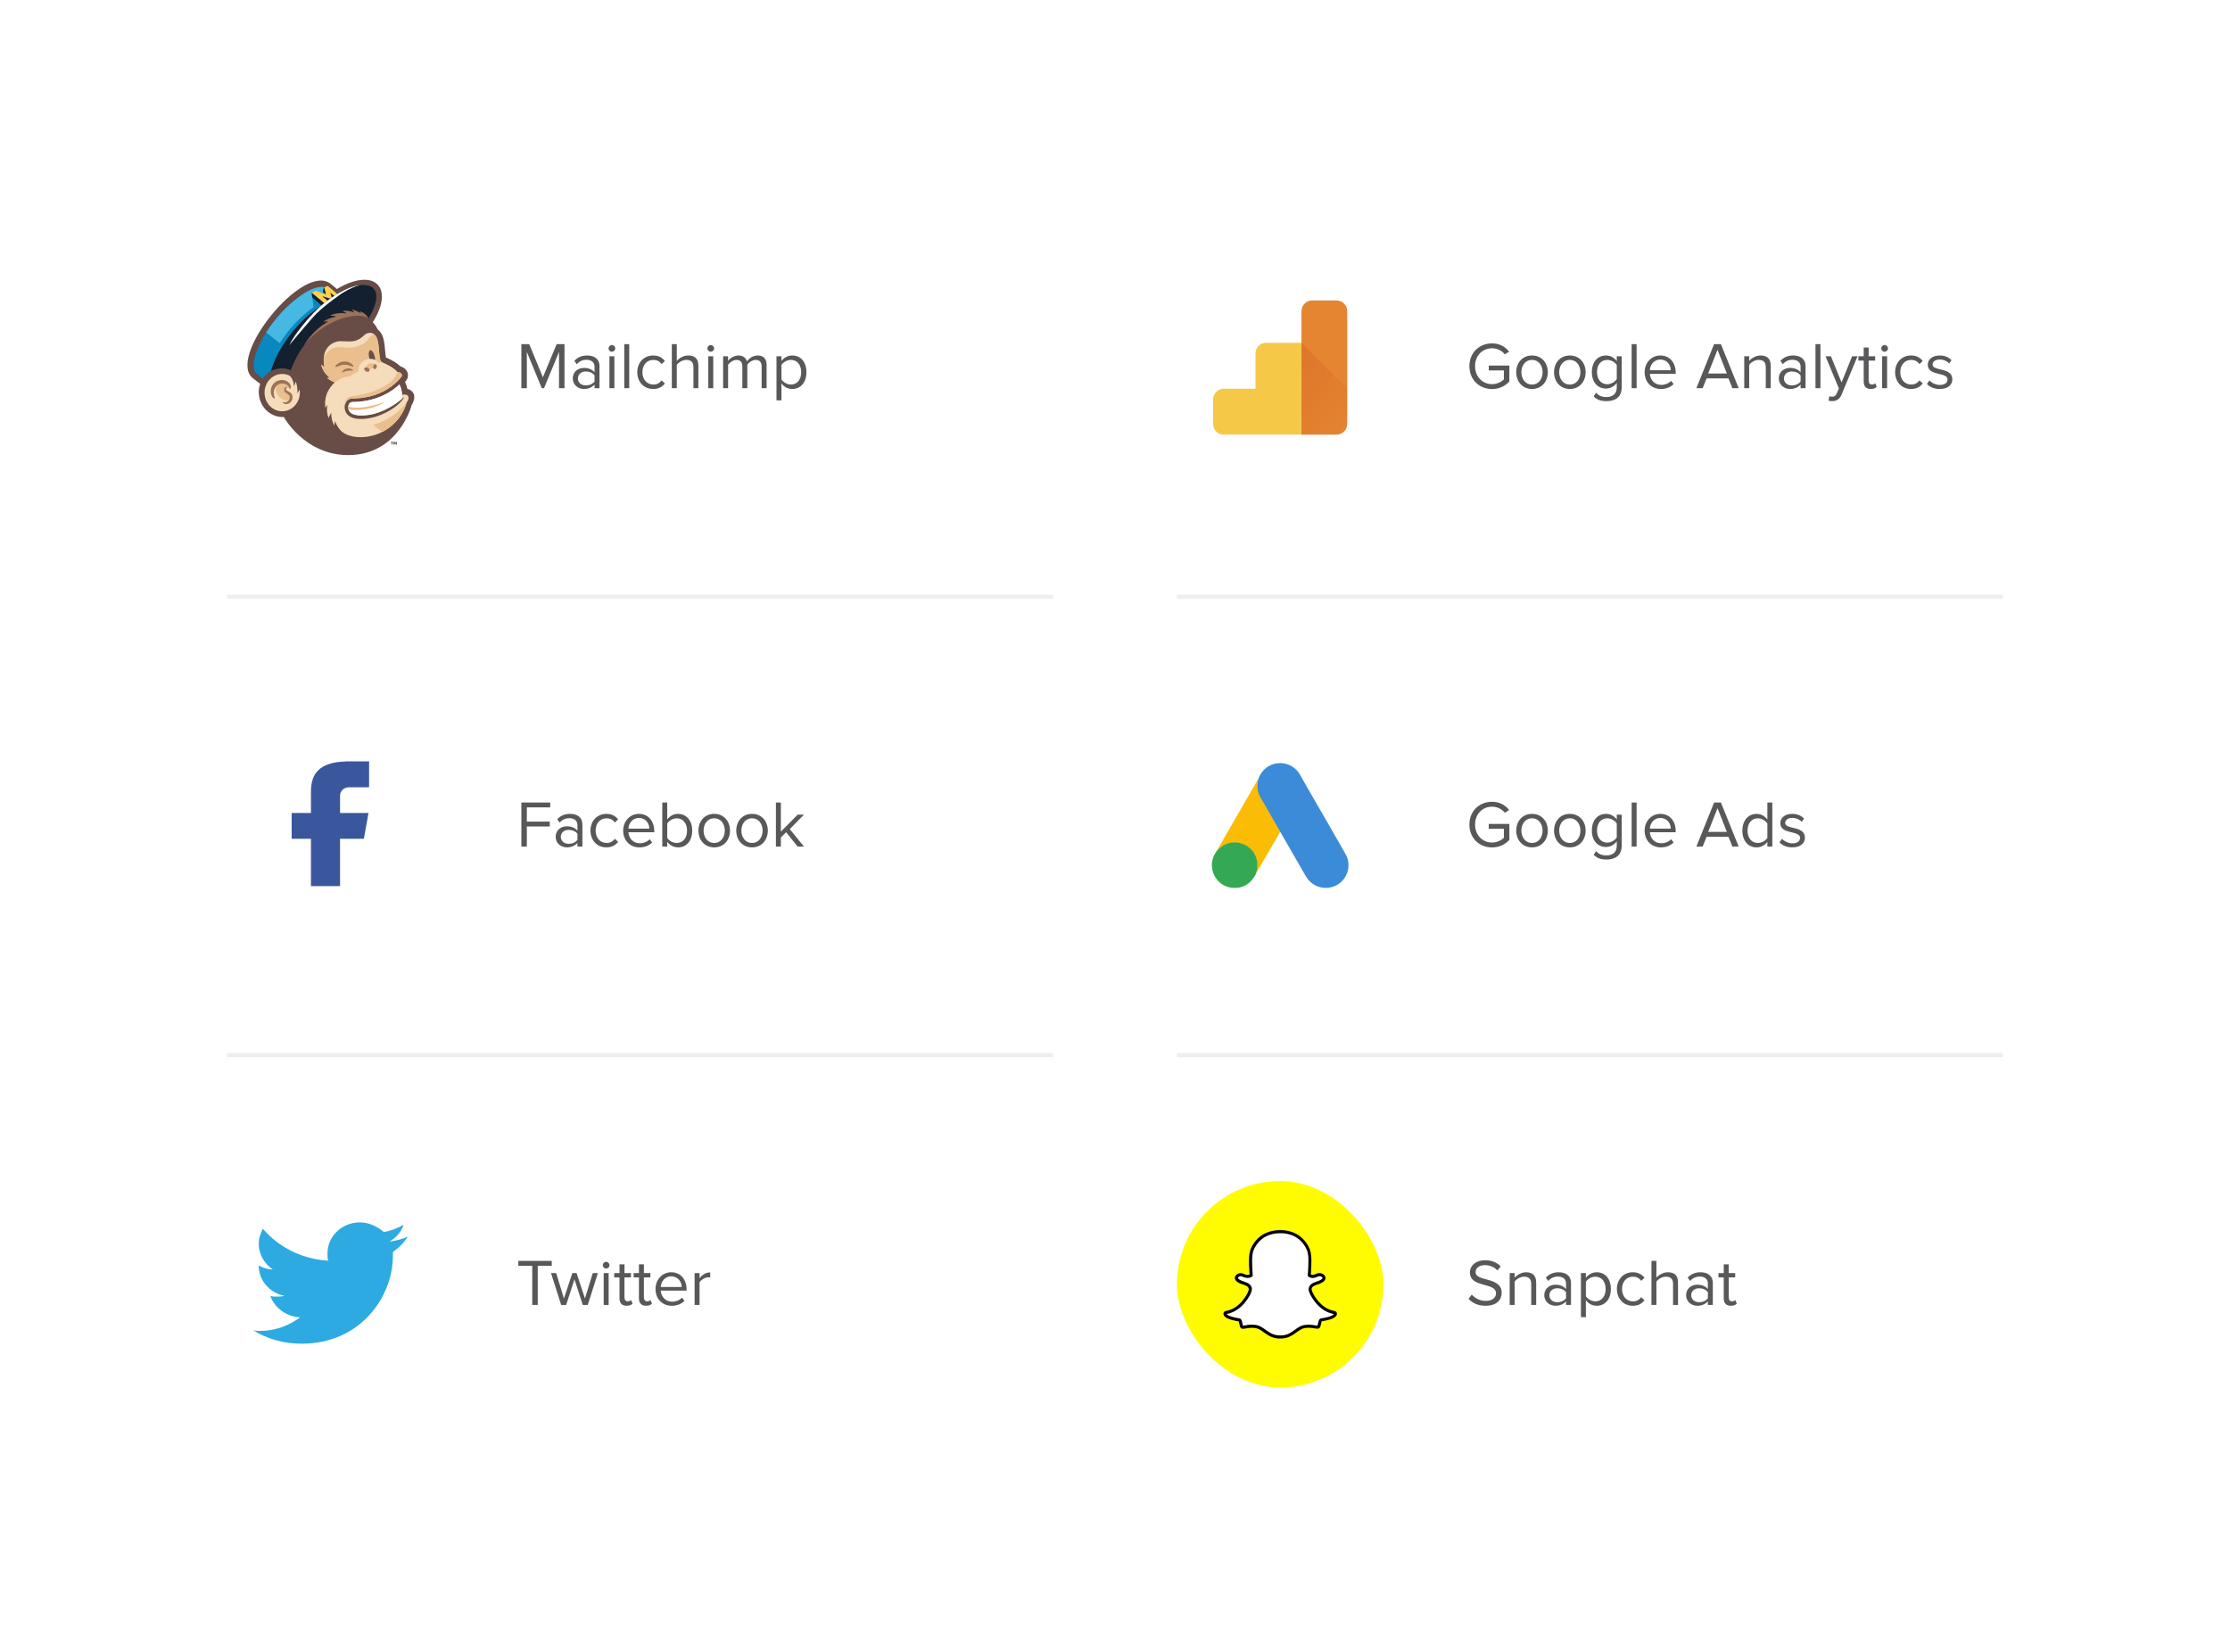 <svg width="540" height="400" viewBox="0 0 540 400" fill="none" xmlns="http://www.w3.org/2000/svg">
<mask id="mask0" mask-type="alpha" maskUnits="userSpaceOnUse" x="0" y="0" width="540" height="400">
<rect width="540" height="400" rx="3" fill="#C4C4C4"/>
</mask>
<g mask="url(#mask0)">
<g filter="url(#filter0_dd)">
<rect x="15" y="15" width="510" height="370" rx="4" fill="white"/>
</g>
<path d="M99.689 98.083C99.656 98.198 96.545 110.199 84.312 110.199C73.734 110.199 68.723 100.976 68.723 100.976C67.953 101.025 67.216 100.894 66.529 100.647C63.434 99.496 61.944 95.945 63.008 92.953L61.305 91.638C54.706 86.591 73.406 63.475 80.022 68.704C80.055 68.736 81.594 69.986 81.594 69.986C83.968 68.539 86.326 67.75 88.242 67.75C89.602 67.75 90.731 68.145 91.501 68.983C93.221 70.857 92.598 74.408 90.257 78.025C90.764 78.502 91.174 79.16 91.485 79.801C92.238 80.376 92.713 81.264 92.959 82.464C93.221 83.812 93.286 85.736 93.45 86.558C94.088 86.837 93.81 86.706 94.481 87.051C95.186 87.396 96.037 87.84 96.987 88.744C98.674 89.172 99.312 90.964 98.33 92.18C98.297 92.213 98.182 92.361 98.068 92.493C98.1 92.575 98.412 93.101 98.657 94.17C99.361 94.334 99.902 94.762 100.196 95.386C100.671 96.619 99.689 98.083 99.689 98.083ZM94.842 107.158V107.667H95.038V107.158H95.235V106.993H94.645V107.158H94.842ZM95.284 106.993V107.651H95.464V107.174L95.611 107.651H95.759L95.906 107.174V107.651H96.086V106.993H95.808L95.693 107.371L95.579 106.993H95.284Z" fill="#684C46"/>
<path d="M71.23 93.561C71.492 92.887 71.623 92.328 71.623 92.328C71.934 93.265 72.082 94.252 72.016 95.238C72.262 94.893 72.54 94.268 72.54 94.268C73.015 97.047 70.984 99.595 68.332 99.595C65.974 99.595 64.058 97.573 64.058 95.074C64.058 92.575 65.974 90.553 68.332 90.553C68.938 90.553 69.527 90.684 70.051 90.931C70.051 90.931 70.968 91.391 71.23 93.561ZM94.499 103.36C97.824 100.746 98.397 97.589 98.446 97.491C99.265 96.504 99.035 95.534 97.955 95.534C97.611 95.534 97.349 95.633 97.349 95.633C97.349 95.633 97.349 94.203 96.694 93.085C96.186 93.66 94.778 94.794 92.911 95.682C91.175 96.504 88.85 97.244 85.968 97.326C85.165 97.359 84.658 97.228 84.379 98.165C84.297 98.493 84.33 98.987 84.396 99.135C84.625 99.907 85.215 100.253 86.001 100.45C86.59 100.581 87.229 100.598 87.229 100.598C93.058 100.762 97.742 96.192 97.807 96.159C97.856 96.11 97.905 96.06 97.905 96.06C97.905 96.06 97.856 96.175 97.84 96.192C97.005 98.099 92.125 101.551 87.261 101.453H87.245C86.115 101.453 84.756 101.157 84.035 100.269C82.906 98.872 83.495 96.537 85.28 96.488C85.28 96.488 85.689 96.471 85.886 96.471C90.324 96.34 94.319 94.696 97.168 91.276C97.562 90.783 97.119 90.109 96.268 90.092C96.268 90.092 96.251 90.092 96.251 90.076C95.236 88.991 94.352 88.613 93.566 88.202C91.912 87.363 92.076 88.087 91.683 83.993C91.585 82.891 91.372 81.379 90.406 80.804C90.16 80.656 89.882 80.59 89.587 80.59C89.308 80.59 89.161 80.656 89.112 80.656C88.588 80.771 88.277 81.083 87.9 81.428C86.115 83.072 84.691 82.629 82.562 82.612C80.564 82.596 78.795 83.993 78.468 86.147C78.304 87.265 78.402 88.415 78.582 88.925C78.582 88.925 78.042 88.563 77.78 88.235C78.091 90.191 79.876 91.473 79.876 91.473C79.598 91.539 79.188 91.506 79.188 91.506C79.188 91.506 80.204 92.312 81.088 92.591C80.859 92.739 79.696 93.89 79.09 95.468C78.533 96.948 78.763 98.74 78.763 98.74L79.254 98.017C79.254 98.017 78.943 99.644 79.549 101.223C79.745 100.762 80.204 99.924 80.204 99.924C80.204 99.924 80.138 101.666 80.973 103.097C80.99 102.768 81.121 101.929 81.121 101.929C81.121 101.929 81.596 103.426 82.709 104.461C84.805 106.336 90.307 106.664 94.499 103.36Z" fill="#F5DCBA"/>
<path d="M63.645 91.672C63.629 91.672 62.04 90.488 61.811 90.11C60.468 87.841 62.81 83.172 64.464 80.525C68.558 73.966 75.386 68.803 78.498 69.543L81.674 71.187C80.446 71.911 79.251 72.815 78.53 73.407L77.859 73.982C77.859 73.982 75.877 75.314 74.895 76.169C70.949 79.556 67.068 84.784 65.627 89.831C65.61 89.814 64.431 90.406 63.645 91.672Z" fill="#0788BF"/>
<path d="M78.48 69.543C75.385 68.803 68.556 73.982 64.446 80.525H64.462L67.737 83.106C71.323 77.402 75.843 74.442 75.958 74.36L75.434 70.858L76.4 70.398L78.349 71.039L78.201 70.382L78.48 69.543Z" fill="#46B8E3"/>
<path d="M81.678 71.187L78.534 73.406L78.321 73.587L75.537 71.302L75.472 70.875L76.438 70.414C76.487 70.431 78.305 71.023 78.386 71.055L78.419 69.839L78.501 69.559L79.353 69.231C79.336 69.214 81.678 71.187 81.678 71.187Z" fill="#FFD14F"/>
<path d="M87.884 69.004C85.804 69.004 83.463 70.105 81.678 71.191C81.432 71.338 81.17 71.486 80.924 71.651L79.991 70.862L80.335 72.045C80.204 72.128 80.073 72.226 79.958 72.308L78.026 71.717L79.303 72.802C79.008 73.032 78.746 73.229 78.534 73.41L75.455 70.862L75.619 72.013L77.862 73.985C77.862 73.985 75.881 75.317 74.898 76.172C70.952 79.559 67.071 84.787 65.63 89.834L65.712 89.785C65.728 89.785 65.728 89.768 65.745 89.768C65.777 89.752 65.826 89.719 65.859 89.702C65.892 89.686 65.908 89.669 65.941 89.669C65.99 89.653 66.023 89.637 66.072 89.62C66.088 89.604 66.121 89.604 66.138 89.587C66.187 89.571 66.219 89.554 66.269 89.538C66.285 89.538 66.318 89.522 66.334 89.522C66.4 89.505 66.465 89.472 66.531 89.456C67.513 89.16 68.839 88.979 70.395 89.637C71.181 87.647 72.115 85.642 73.588 83.702C74.784 82.123 75.93 80.726 77.305 79.953C79.909 77.487 86.951 74.873 89.21 77.142C89.751 76.271 90.209 75.432 90.586 74.396C91.536 71.865 91.552 69.004 87.884 69.004Z" fill="#122030"/>
<path d="M78.945 71.22L78.487 69.543L78.225 70.381L78.388 71.023L78.945 71.22Z" fill="#122030"/>
<path d="M97.361 95.636C97.361 95.636 97.361 94.205 96.706 93.088C96.198 93.663 94.79 94.797 92.923 95.685C91.187 96.507 88.862 97.247 85.98 97.329C85.177 97.362 84.67 97.23 84.391 98.168C84.375 98.25 84.359 98.332 84.342 98.431V98.447C84.342 98.48 84.342 98.513 84.342 98.546C84.342 98.628 84.342 98.71 84.342 98.776V98.792C84.342 98.842 84.342 98.874 84.359 98.907C84.375 99.055 84.408 99.121 84.408 99.138V99.154C84.637 99.927 85.227 100.272 85.996 100.453C86.586 100.584 87.224 100.601 87.224 100.601C91.99 100.732 95.985 97.724 97.312 96.589C97.361 96.26 97.377 96.047 97.361 95.636ZM83.687 70.104C84.817 69.578 86.045 69.167 87.208 69.035C86.045 69.298 84.637 69.906 82.95 70.926C82.918 70.942 78.988 73.606 76.58 75.989C75.27 77.288 70.03 83.601 70.03 83.601C70.996 81.776 71.619 80.889 73.142 78.965C73.993 77.88 74.91 76.828 75.86 75.858C76.171 75.529 76.499 75.217 76.81 74.904C76.941 74.806 79.692 71.994 83.687 70.104Z" fill="white"/>
<path d="M94.496 103.363C93.923 103.807 93.333 104.202 92.727 104.514C91.319 103.972 90.468 102.837 90.468 102.837C90.468 102.837 91.663 102.558 93.268 101.736C95.216 100.733 97.05 99.302 98.442 97.494C98.393 97.593 97.82 100.749 94.496 103.363ZM90.68 88.172C90.009 87.695 88.879 88.074 88.633 88.879C89.026 88.896 89.436 89.192 89.419 89.586C89.698 89.323 90.091 89.159 90.468 89.175C90.287 88.863 90.386 88.353 90.68 88.172ZM83.573 97.954C83.786 97.149 84.392 96.524 85.309 96.491C85.309 96.491 85.719 96.475 85.915 96.475C90.353 96.343 94.349 94.699 97.198 91.28C97.591 90.786 97.149 90.112 96.297 90.096H96.281C96.133 90.244 96.117 90.523 95.871 90.951C95.004 92.463 93.808 93.154 92.203 93.959C87.291 96.409 84.752 95.275 83.737 96.771C83.442 97.215 83.426 97.708 83.573 97.954ZM92.449 87.663C91.974 87.317 91.958 86.742 91.712 84.013C91.63 83.142 91.483 82.024 90.959 81.3C90.844 81.202 90.697 81.087 90.468 81.087C90.14 81.07 89.747 81.415 89.534 81.662C88.928 82.55 88.339 83.109 87.307 83.602C86.259 84.079 85.276 84.243 84.245 84.21C83.492 84.194 82.837 84.062 82.182 84.046C80.986 84.029 79.954 84.424 79.185 85.377C78.661 86.035 78.464 86.726 78.399 87.564C78.399 87.663 78.399 87.761 78.415 87.844C78.432 87.975 78.432 88.107 78.448 88.222C78.497 88.649 78.579 88.863 78.579 88.863C78.579 88.863 78.579 88.863 78.579 88.879C78.579 88.896 78.595 88.912 78.595 88.945C78.595 88.945 78.055 88.583 77.793 88.254C78.055 89.899 79.332 91.049 79.758 91.395C79.791 91.411 79.807 91.427 79.823 91.444C79.856 91.477 79.873 91.493 79.873 91.493C79.594 91.559 79.185 91.526 79.185 91.526C79.185 91.526 80.2 92.332 81.084 92.611C82.247 91.625 83.59 91.23 84.671 91.115C85.326 90.704 86.046 90.293 86.799 89.915C86.57 88.468 87.847 87.022 89.452 86.874C90.664 86.791 91.254 87.334 91.679 87.909C91.909 87.844 92.171 87.761 92.465 87.663C92.482 87.679 92.465 87.679 92.449 87.663ZM93.038 97.379C93.022 97.379 93.006 97.379 92.989 97.379C92.498 97.494 87.52 99.434 84.359 98.431C84.343 98.612 84.343 98.974 84.425 99.122C84.9 99.22 85.506 99.286 86.21 99.286C90.353 99.302 93.35 97.412 93.038 97.379ZM69.818 97.001C70.08 96.721 70.178 96.343 70.113 95.981C70.015 95.455 69.425 95.357 69.032 94.946L69.016 94.929L68.999 94.913C68.819 94.716 68.77 94.485 68.77 94.272C68.803 93.729 69.278 93.581 69.523 93.68C69.523 93.68 69.818 93.746 70.047 94.074C70.015 93.976 70.015 93.795 69.835 93.548C69.54 93.137 68.868 92.71 67.935 92.924C67.755 92.957 67.853 92.94 67.689 92.989C67.657 92.989 67.64 93.006 67.624 93.006C67.575 93.039 67.526 93.055 67.477 93.072C67.444 93.088 67.313 93.154 67.133 93.285C66.068 94.633 67.87 97.149 69.818 97.001Z" fill="#EABE8D"/>
<path d="M85.509 88.498C85.591 88.629 85.624 88.728 85.591 88.777C85.525 88.859 85.263 88.744 84.871 88.596C83.888 88.235 83.168 88.169 81.907 88.662C81.579 88.794 81.35 88.876 81.251 88.859C81.071 88.826 81.251 88.498 81.644 88.185C82.431 87.561 83.511 87.363 84.428 87.709C84.821 87.857 85.28 88.153 85.509 88.498ZM85.329 89.501C85.067 89.303 84.576 89.155 84.052 89.238C83.937 89.254 83.839 89.287 83.741 89.32C83.708 89.336 83.675 89.336 83.642 89.353C83.43 89.435 83.249 89.534 83.069 89.714C82.873 89.912 82.807 90.093 82.873 90.142C82.938 90.191 83.069 90.125 83.282 90.027C84.019 89.714 84.527 89.714 85.018 89.747C85.263 89.764 85.411 89.78 85.444 89.714C85.493 89.681 85.444 89.599 85.329 89.501ZM69.576 93.266C69.691 93.364 69.789 93.463 69.854 93.561C70.084 93.874 70.002 94.071 70.1 94.153C70.133 94.186 70.182 94.203 70.231 94.17C70.362 94.12 70.427 93.907 70.427 93.775C70.46 93.43 70.28 93.052 70.034 92.772C69.887 92.608 69.691 92.443 69.461 92.312C69.232 92.18 68.97 92.082 68.675 92.049C68.168 91.967 67.676 92.065 67.529 92.115C67.463 92.131 67.365 92.147 67.3 92.18C66.481 92.509 65.941 93.101 65.695 93.874C65.613 94.17 65.564 94.466 65.564 94.729C65.564 94.959 65.597 95.172 65.629 95.353C65.695 95.666 65.842 96.027 66.072 96.274C66.35 96.57 66.661 96.521 66.53 96.241C66.497 96.159 66.334 95.847 66.301 95.271C66.284 94.893 66.334 94.499 66.481 94.153C66.563 93.956 66.661 93.775 66.792 93.611C67.07 93.266 67.414 93.118 67.463 93.085C67.513 93.052 67.562 93.035 67.611 93.019C67.627 93.002 67.66 93.002 67.676 93.002C67.856 92.953 67.758 92.969 67.922 92.937C68.61 92.789 69.183 92.953 69.576 93.266ZM69.428 94.548C69.33 94.482 69.297 94.416 69.265 94.318C69.232 94.137 69.248 94.038 69.396 93.939C69.51 93.857 69.609 93.824 69.609 93.775C69.609 93.677 69.232 93.594 68.97 93.857C68.757 94.088 68.675 94.581 69.035 94.959C69.428 95.386 70.034 95.485 70.133 96.011C70.149 96.093 70.149 96.175 70.149 96.258C70.149 96.356 70.116 96.488 70.116 96.504C70.002 97.014 69.51 97.507 68.708 97.392C68.561 97.376 68.462 97.359 68.43 97.392C68.364 97.474 68.708 97.869 69.347 97.852C69.969 97.836 70.575 97.376 70.771 96.685C70.771 96.669 70.837 96.471 70.837 96.307C70.853 96.175 70.837 96.044 70.82 95.896C70.657 94.992 69.772 94.811 69.428 94.548ZM90.897 88.169C90.651 88.136 90.422 88.366 90.356 88.712C90.307 89.04 90.454 89.353 90.7 89.385C90.946 89.418 91.175 89.188 91.24 88.843C91.29 88.514 91.142 88.202 90.897 88.169ZM88.227 89.155C88.096 89.402 88.26 89.747 88.588 89.928C88.915 90.109 89.308 90.06 89.439 89.813C89.57 89.566 89.406 89.221 89.079 89.04C88.735 88.859 88.358 88.909 88.227 89.155ZM78.435 79.242C83.037 76.25 87.638 75.904 89.21 77.121C89.21 77.121 89.177 77.039 89.177 77.022C88.784 76.167 87.851 75.576 87.016 75.329C87.163 75.477 87.376 75.756 87.458 75.921C86.835 75.493 86 75.099 85.132 74.918C85.132 74.918 85.231 75 85.247 75.017C85.427 75.181 85.656 75.428 85.738 75.658C84.903 75.329 83.855 75.132 82.955 75.312C82.938 75.312 82.84 75.345 82.84 75.345C82.84 75.345 82.955 75.378 82.987 75.378C83.282 75.46 83.708 75.658 83.904 75.904C82.414 75.641 80.76 75.937 79.876 76.43C79.991 76.43 79.991 76.43 80.089 76.43C80.416 76.447 81.071 76.48 81.35 76.661C80.4 76.858 79.041 77.269 78.304 77.91C78.435 77.894 79.172 77.795 79.467 77.844C75.422 80.162 73.588 83.664 73.588 83.664C74.767 82.102 76.323 80.606 78.435 79.242Z" fill="#9C7356"/>
<path d="M89.292 85.782C89.292 85.47 89.341 84.944 89.636 84.845C90.144 84.664 90.815 85.979 90.848 87.147C90.438 86.949 89.963 86.851 89.489 86.9C89.374 86.522 89.308 86.16 89.292 85.782Z" fill="#684C46"/>
<path d="M136.696 94V83.328H134.792L131.464 91.36L128.152 83.328H126.248V94H127.576V85.216L131.192 94H131.736L135.368 85.216V94H136.696ZM145.17 94V88.688C145.17 86.816 143.81 86.08 142.178 86.08C140.914 86.08 139.922 86.496 139.09 87.36L139.65 88.192C140.338 87.456 141.09 87.12 142.018 87.12C143.138 87.12 143.97 87.712 143.97 88.752V90.144C143.346 89.424 142.466 89.088 141.41 89.088C140.098 89.088 138.706 89.904 138.706 91.632C138.706 93.312 140.098 94.192 141.41 94.192C142.45 94.192 143.33 93.824 143.97 93.12V94H145.17ZM141.842 93.328C140.722 93.328 139.938 92.624 139.938 91.648C139.938 90.656 140.722 89.952 141.842 89.952C142.69 89.952 143.506 90.272 143.97 90.912V92.368C143.506 93.008 142.69 93.328 141.842 93.328ZM148.167 85.168C148.615 85.168 148.983 84.816 148.983 84.368C148.983 83.92 148.615 83.552 148.167 83.552C147.735 83.552 147.367 83.92 147.367 84.368C147.367 84.816 147.735 85.168 148.167 85.168ZM148.775 94V86.272H147.575V94H148.775ZM152.369 94V83.328H151.169V94H152.369ZM158.171 94.192C159.579 94.192 160.411 93.616 161.003 92.848L160.203 92.112C159.691 92.8 159.035 93.12 158.235 93.12C156.587 93.12 155.562 91.84 155.562 90.128C155.562 88.416 156.587 87.152 158.235 87.152C159.035 87.152 159.691 87.456 160.203 88.16L161.003 87.424C160.411 86.656 159.579 86.08 158.171 86.08C155.867 86.08 154.315 87.84 154.315 90.128C154.315 92.432 155.867 94.192 158.171 94.192ZM169.116 94V88.544C169.116 86.864 168.268 86.08 166.652 86.08C165.484 86.08 164.428 86.752 163.884 87.392V83.328H162.684V94H163.884V88.352C164.348 87.728 165.244 87.152 166.172 87.152C167.212 87.152 167.916 87.552 167.916 88.912V94H169.116ZM172.105 85.168C172.553 85.168 172.921 84.816 172.921 84.368C172.921 83.92 172.553 83.552 172.105 83.552C171.673 83.552 171.305 83.92 171.305 84.368C171.305 84.816 171.673 85.168 172.105 85.168ZM172.713 94V86.272H171.513V94H172.713ZM185.634 94V88.416C185.634 86.864 184.882 86.08 183.474 86.08C182.354 86.08 181.314 86.816 180.882 87.52C180.658 86.72 179.986 86.08 178.802 86.08C177.666 86.08 176.626 86.896 176.306 87.392V86.272H175.106V94H176.306V88.352C176.722 87.728 177.554 87.152 178.338 87.152C179.346 87.152 179.762 87.776 179.762 88.752V94H180.962V88.336C181.362 87.728 182.21 87.152 183.01 87.152C184.002 87.152 184.434 87.776 184.434 88.752V94H185.634ZM191.836 94.192C193.868 94.192 195.276 92.624 195.276 90.128C195.276 87.616 193.868 86.08 191.836 86.08C190.748 86.08 189.788 86.64 189.228 87.424V86.272H188.028V96.944H189.228V92.832C189.852 93.696 190.78 94.192 191.836 94.192ZM191.532 93.12C190.588 93.12 189.644 92.544 189.228 91.872V88.384C189.644 87.712 190.588 87.152 191.532 87.152C193.084 87.152 194.012 88.416 194.012 90.128C194.012 91.84 193.084 93.12 191.532 93.12Z" fill="#58585B"/>
<rect x="55" y="144" width="200" height="1" fill="#EEEEEE"/>
<path fill-rule="evenodd" clip-rule="evenodd" d="M84.554 190.638H89.373L89.376 184.367H83.71V184.389C76.845 184.592 75.438 187.816 75.314 191.203H75.3L75.3 196.867H70.626L70.626 203.117H75.3V214.575H82.345V203.117H88.116L89.23 196.867H82.347L82.345 192.7C82.345 191.556 83.256 190.638 84.554 190.638Z" fill="#3A579D"/>
<path d="M127.576 205V200.136H133.128V198.952H127.576V195.512H133.24V194.328H126.248V205H127.576ZM141.029 205V199.688C141.029 197.816 139.669 197.08 138.037 197.08C136.773 197.08 135.781 197.496 134.949 198.36L135.509 199.192C136.197 198.456 136.949 198.12 137.877 198.12C138.997 198.12 139.829 198.712 139.829 199.752V201.144C139.205 200.424 138.325 200.088 137.269 200.088C135.957 200.088 134.565 200.904 134.565 202.632C134.565 204.312 135.957 205.192 137.269 205.192C138.309 205.192 139.189 204.824 139.829 204.12V205H141.029ZM137.701 204.328C136.581 204.328 135.797 203.624 135.797 202.648C135.797 201.656 136.581 200.952 137.701 200.952C138.549 200.952 139.365 201.272 139.829 201.912V203.368C139.365 204.008 138.549 204.328 137.701 204.328ZM146.842 205.192C148.25 205.192 149.082 204.616 149.674 203.848L148.874 203.112C148.362 203.8 147.706 204.12 146.906 204.12C145.258 204.12 144.234 202.84 144.234 201.128C144.234 199.416 145.258 198.152 146.906 198.152C147.706 198.152 148.362 198.456 148.874 199.16L149.674 198.424C149.082 197.656 148.25 197.08 146.842 197.08C144.538 197.08 142.986 198.84 142.986 201.128C142.986 203.432 144.538 205.192 146.842 205.192ZM154.844 205.192C156.108 205.192 157.148 204.776 157.916 204.008L157.34 203.224C156.732 203.848 155.836 204.2 154.956 204.2C153.292 204.2 152.268 202.984 152.172 201.528H158.428V201.224C158.428 198.904 157.052 197.08 154.716 197.08C152.508 197.08 150.908 198.888 150.908 201.128C150.908 203.544 152.556 205.192 154.844 205.192ZM157.244 200.648H152.172C152.236 199.464 153.052 198.072 154.7 198.072C156.46 198.072 157.228 199.496 157.244 200.648ZM161.572 202.904V199.4C161.988 198.728 162.932 198.152 163.876 198.152C165.444 198.152 166.372 199.432 166.372 201.144C166.372 202.856 165.444 204.12 163.876 204.12C162.932 204.12 161.988 203.576 161.572 202.904ZM161.572 205V203.848C162.148 204.632 163.092 205.192 164.18 205.192C166.196 205.192 167.62 203.656 167.62 201.144C167.62 198.68 166.196 197.08 164.18 197.08C163.124 197.08 162.196 197.592 161.572 198.44V194.328H160.372V205H161.572ZM172.951 205.192C175.303 205.192 176.775 203.368 176.775 201.128C176.775 198.888 175.303 197.08 172.951 197.08C170.599 197.08 169.127 198.888 169.127 201.128C169.127 203.368 170.599 205.192 172.951 205.192ZM172.951 204.12C171.303 204.12 170.375 202.712 170.375 201.128C170.375 199.56 171.303 198.152 172.951 198.152C174.599 198.152 175.511 199.56 175.511 201.128C175.511 202.712 174.599 204.12 172.951 204.12ZM182.107 205.192C184.459 205.192 185.931 203.368 185.931 201.128C185.931 198.888 184.459 197.08 182.107 197.08C179.755 197.08 178.283 198.888 178.283 201.128C178.283 203.368 179.755 205.192 182.107 205.192ZM182.107 204.12C180.459 204.12 179.531 202.712 179.531 201.128C179.531 199.56 180.459 198.152 182.107 198.152C183.755 198.152 184.667 199.56 184.667 201.128C184.667 202.712 183.755 204.12 182.107 204.12ZM194.688 205L191.248 200.776L194.672 197.272H193.152L189.088 201.384V194.328H187.888V205H189.088V202.792L190.368 201.528L193.152 205H194.688Z" fill="#58585B"/>
<rect x="55" y="255" width="200" height="1" fill="#EEEEEE"/>
<path d="M98.75 299.479C97.346 300.058 95.942 300.445 94.338 300.638C95.942 299.672 97.146 298.319 97.747 296.58C96.344 297.353 94.539 298.126 92.934 298.319C91.33 296.966 89.325 296 87.119 296C82.908 296 79.298 299.285 79.298 303.537C79.298 304.117 79.298 304.697 79.499 305.276C73.082 304.89 67.467 301.991 63.656 297.546C63.055 298.706 62.654 299.865 62.654 301.218C62.654 303.73 64.058 306.049 66.063 307.402C64.86 307.402 63.656 307.016 62.654 306.436C62.654 310.108 65.261 313.007 68.87 313.78C68.269 313.973 67.467 313.973 66.865 313.973C66.464 313.973 65.862 313.973 65.461 313.78C66.464 316.678 69.271 318.804 72.68 318.998C70.073 320.93 66.664 322.283 63.055 322.283C62.453 322.283 61.852 322.283 61.25 322.09C64.659 324.215 68.67 325.375 73.082 325.375C87.32 325.375 95.14 313.973 95.14 304.117C95.14 303.73 95.14 303.537 95.14 303.15C96.344 302.377 97.747 301.025 98.75 299.479Z" fill="#2DAAE1"/>
<path d="M130.216 316V306.512H133.608V305.328H125.512V306.512H128.888V316H130.216ZM142.322 316L144.786 308.272H143.538L141.65 314.432L139.618 308.272H138.594L136.562 314.432L134.674 308.272H133.426L135.89 316H137.09L139.106 309.792L141.122 316H142.322ZM146.776 307.168C147.224 307.168 147.592 306.816 147.592 306.368C147.592 305.92 147.224 305.552 146.776 305.552C146.344 305.552 145.976 305.92 145.976 306.368C145.976 306.816 146.344 307.168 146.776 307.168ZM147.384 316V308.272H146.184V316H147.384ZM151.73 316.192C152.434 316.192 152.866 315.984 153.17 315.696L152.818 314.8C152.658 314.976 152.338 315.12 152.002 315.12C151.474 315.12 151.218 314.704 151.218 314.128V309.328H152.786V308.272H151.218V306.16H150.018V308.272H148.738V309.328H150.018V314.384C150.018 315.536 150.594 316.192 151.73 316.192ZM156.433 316.192C157.137 316.192 157.569 315.984 157.873 315.696L157.521 314.8C157.361 314.976 157.041 315.12 156.705 315.12C156.177 315.12 155.921 314.704 155.921 314.128V309.328H157.489V308.272H155.921V306.16H154.721V308.272H153.441V309.328H154.721V314.384C154.721 315.536 155.297 316.192 156.433 316.192ZM162.672 316.192C163.936 316.192 164.976 315.776 165.744 315.008L165.168 314.224C164.56 314.848 163.664 315.2 162.784 315.2C161.12 315.2 160.096 313.984 160 312.528H166.256V312.224C166.256 309.904 164.88 308.08 162.544 308.08C160.336 308.08 158.736 309.888 158.736 312.128C158.736 314.544 160.384 316.192 162.672 316.192ZM165.072 311.648H160C160.064 310.464 160.88 309.072 162.528 309.072C164.288 309.072 165.056 310.496 165.072 311.648ZM169.4 316V310.528C169.752 309.904 170.76 309.296 171.496 309.296C171.688 309.296 171.832 309.312 171.976 309.344V308.112C170.92 308.112 170.024 308.704 169.4 309.52V308.272H168.2V316H169.4Z" fill="#58585B"/>
<path d="M323.632 72.75H317.714C316.282 72.75 315.107 73.926 315.107 75.359V83.013H306.539C305.15 83.013 304.017 84.146 304.017 85.557V94.131H296.304C294.894 94.131 293.761 95.264 293.761 96.675V102.662C293.761 104.073 294.894 105.207 296.304 105.249H323.654C325.085 105.249 326.261 104.073 326.261 102.641V75.359C326.239 73.926 325.064 72.75 323.632 72.75Z" fill="url(#paint0_linear)"/>
<path d="M323.632 72.75H317.714C316.282 72.75 315.107 73.926 315.107 75.359V83.013H306.539C305.15 83.013 304.017 84.146 304.017 85.557V94.131H296.304C294.894 94.131 293.761 95.264 293.761 96.675V102.662C293.761 104.073 294.894 105.207 296.304 105.249H323.654C325.085 105.249 326.261 104.073 326.261 102.641V75.359C326.239 73.926 325.064 72.75 323.632 72.75Z" fill="url(#paint1_linear)"/>
<path d="M323.633 72.75H317.757C316.326 72.75 315.15 73.926 315.15 75.359V105.249H323.633C325.065 105.249 326.24 104.073 326.24 102.641V75.359C326.24 73.926 325.065 72.75 323.633 72.75Z" fill="#E58531"/>
<path d="M304.017 85.578V94.13H296.325C294.915 94.13 293.761 95.284 293.761 96.696V102.682C293.761 104.093 294.915 105.248 296.325 105.248H315.128V83.012H306.581C305.171 83.012 304.017 84.166 304.017 85.578Z" fill="#F6C847"/>
<path d="M315.129 83.012V105.248H323.612C325.043 105.248 326.218 104.072 326.218 102.64V94.13L315.129 83.012Z" fill="url(#paint2_linear)"/>
<path d="M361.304 94.208C363.048 94.208 364.504 93.472 365.496 92.368V88.512H360.504V89.696H364.168V91.872C363.64 92.4 362.584 93.024 361.304 93.024C358.968 93.024 357.192 91.2 357.192 88.672C357.192 86.128 358.968 84.336 361.304 84.336C362.584 84.336 363.72 84.944 364.392 85.808L365.448 85.152C364.504 83.984 363.192 83.152 361.304 83.152C358.264 83.152 355.816 85.36 355.816 88.672C355.816 91.984 358.264 94.208 361.304 94.208ZM370.982 94.192C373.334 94.192 374.806 92.368 374.806 90.128C374.806 87.888 373.334 86.08 370.982 86.08C368.63 86.08 367.158 87.888 367.158 90.128C367.158 92.368 368.63 94.192 370.982 94.192ZM370.982 93.12C369.334 93.12 368.406 91.712 368.406 90.128C368.406 88.56 369.334 87.152 370.982 87.152C372.63 87.152 373.542 88.56 373.542 90.128C373.542 91.712 372.63 93.12 370.982 93.12ZM380.139 94.192C382.491 94.192 383.963 92.368 383.963 90.128C383.963 87.888 382.491 86.08 380.139 86.08C377.787 86.08 376.315 87.888 376.315 90.128C376.315 92.368 377.787 94.192 380.139 94.192ZM380.139 93.12C378.491 93.12 377.562 91.712 377.562 90.128C377.562 88.56 378.491 87.152 380.139 87.152C381.787 87.152 382.699 88.56 382.699 90.128C382.699 91.712 381.787 93.12 380.139 93.12ZM389.023 97.136C390.911 97.136 392.703 96.336 392.703 93.776V86.272H391.503V87.44C390.879 86.592 389.951 86.08 388.911 86.08C386.879 86.08 385.471 87.616 385.471 90.096C385.471 92.592 386.895 94.096 388.911 94.096C389.999 94.096 390.943 93.504 391.503 92.72V93.824C391.503 95.52 390.303 96.144 389.023 96.144C387.919 96.144 387.151 95.856 386.511 95.088L385.903 95.984C386.815 96.88 387.711 97.136 389.023 97.136ZM389.199 93.04C387.647 93.04 386.719 91.792 386.719 90.096C386.719 88.384 387.647 87.152 389.199 87.152C390.159 87.152 391.087 87.728 391.503 88.4V91.776C391.087 92.448 390.159 93.04 389.199 93.04ZM396.306 94V83.328H395.106V94H396.306ZM402.188 94.192C403.452 94.192 404.492 93.776 405.26 93.008L404.684 92.224C404.076 92.848 403.18 93.2 402.3 93.2C400.636 93.2 399.612 91.984 399.516 90.528H405.772V90.224C405.772 87.904 404.396 86.08 402.06 86.08C399.852 86.08 398.252 87.888 398.252 90.128C398.252 92.544 399.9 94.192 402.188 94.192ZM404.588 89.648H399.516C399.58 88.464 400.396 87.072 402.044 87.072C403.804 87.072 404.572 88.496 404.588 89.648ZM421.025 94L416.721 83.328H415.073L410.785 94H412.305L413.249 91.632H418.561L419.505 94H421.025ZM418.161 90.448H413.633L415.905 84.704L418.161 90.448ZM428.788 94V88.576C428.788 86.896 427.94 86.08 426.324 86.08C425.172 86.08 424.116 86.752 423.572 87.392V86.272H422.372V94H423.572V88.352C424.02 87.728 424.916 87.152 425.86 87.152C426.9 87.152 427.588 87.584 427.588 88.944V94H428.788ZM437.216 94V88.688C437.216 86.816 435.856 86.08 434.224 86.08C432.96 86.08 431.968 86.496 431.136 87.36L431.696 88.192C432.384 87.456 433.136 87.12 434.064 87.12C435.184 87.12 436.016 87.712 436.016 88.752V90.144C435.392 89.424 434.512 89.088 433.456 89.088C432.144 89.088 430.752 89.904 430.752 91.632C430.752 93.312 432.144 94.192 433.456 94.192C434.496 94.192 435.376 93.824 436.016 93.12V94H437.216ZM433.888 93.328C432.768 93.328 431.984 92.624 431.984 91.648C431.984 90.656 432.768 89.952 433.888 89.952C434.736 89.952 435.552 90.272 436.016 90.912V92.368C435.552 93.008 434.736 93.328 433.888 93.328ZM440.822 94V83.328H439.622V94H440.822ZM442.784 97.024C443.008 97.088 443.408 97.136 443.664 97.136C444.688 97.12 445.472 96.688 445.936 95.568L449.808 86.272H448.496L445.936 92.608L443.36 86.272H442.064L445.296 94.08L444.784 95.248C444.512 95.888 444.16 96.064 443.632 96.064C443.44 96.064 443.152 96.016 442.976 95.936L442.784 97.024ZM453.011 94.192C453.715 94.192 454.147 93.984 454.451 93.696L454.099 92.8C453.939 92.976 453.619 93.12 453.283 93.12C452.755 93.12 452.499 92.704 452.499 92.128V87.328H454.067V86.272H452.499V84.16H451.299V86.272H450.019V87.328H451.299V92.384C451.299 93.536 451.875 94.192 453.011 94.192ZM456.355 85.168C456.803 85.168 457.171 84.816 457.171 84.368C457.171 83.92 456.803 83.552 456.355 83.552C455.923 83.552 455.555 83.92 455.555 84.368C455.555 84.816 455.923 85.168 456.355 85.168ZM456.963 94V86.272H455.763V94H456.963ZM462.764 94.192C464.172 94.192 465.004 93.616 465.596 92.848L464.796 92.112C464.284 92.8 463.628 93.12 462.828 93.12C461.18 93.12 460.156 91.84 460.156 90.128C460.156 88.416 461.18 87.152 462.828 87.152C463.628 87.152 464.284 87.456 464.796 88.16L465.596 87.424C465.004 86.656 464.172 86.08 462.764 86.08C460.46 86.08 458.908 87.84 458.908 90.128C458.908 92.432 460.46 94.192 462.764 94.192ZM469.726 94.192C471.726 94.192 472.766 93.152 472.766 91.856C472.766 88.848 467.982 89.968 467.982 88.272C467.982 87.584 468.638 87.056 469.694 87.056C470.686 87.056 471.534 87.472 471.998 88.032L472.558 87.2C471.934 86.576 471.006 86.08 469.694 86.08C467.854 86.08 466.814 87.104 466.814 88.304C466.814 91.168 471.598 90.016 471.598 91.888C471.598 92.656 470.958 93.216 469.774 93.216C468.718 93.216 467.742 92.704 467.23 92.112L466.606 92.976C467.39 93.808 468.462 94.192 469.726 94.192Z" fill="#58585B"/>
<rect x="285" y="144" width="200" height="1" fill="#EEEEEE"/>
<path d="M304.717 188.588C305.036 187.748 305.476 186.975 306.129 186.349C308.741 183.804 313.058 184.444 314.83 187.642C316.163 190.067 317.575 192.439 318.948 194.837C321.239 198.821 323.558 202.805 325.823 206.803C327.729 210.147 325.663 214.371 321.879 214.944C319.561 215.291 317.389 214.225 316.189 212.146C314.177 208.642 312.152 205.137 310.14 201.646C310.1 201.566 310.047 201.5 309.993 201.433C309.78 201.26 309.687 201.007 309.554 200.78C308.661 199.208 307.741 197.649 306.849 196.09C306.276 195.077 305.676 194.078 305.103 193.065C304.583 192.159 304.344 191.173 304.37 190.133C304.41 189.6 304.477 189.067 304.717 188.588Z" fill="#3C8BD9"/>
<path d="M304.717 188.586C304.597 189.066 304.49 189.545 304.463 190.052C304.423 191.171 304.703 192.21 305.263 193.183C306.729 195.701 308.194 198.233 309.647 200.765C309.78 200.991 309.887 201.218 310.02 201.431C309.22 202.817 308.421 204.189 307.608 205.575C306.489 207.507 305.369 209.453 304.237 211.385C304.184 211.385 304.17 211.358 304.157 211.318C304.144 211.212 304.184 211.118 304.21 211.012C304.757 209.013 304.304 207.241 302.931 205.722C302.092 204.802 301.026 204.283 299.8 204.109C298.201 203.883 296.788 204.296 295.522 205.295C295.296 205.469 295.149 205.722 294.883 205.855C294.83 205.855 294.803 205.828 294.79 205.788C295.429 204.682 296.055 203.576 296.695 202.47C299.333 197.887 301.972 193.303 304.623 188.733C304.65 188.679 304.69 188.639 304.717 188.586Z" fill="#FABC04"/>
<path d="M294.843 205.83C295.096 205.604 295.336 205.364 295.602 205.151C298.84 202.592 303.704 204.444 304.41 208.495C304.584 209.468 304.49 210.401 304.197 211.334C304.184 211.414 304.171 211.48 304.144 211.56C304.024 211.773 303.917 212 303.784 212.213C302.598 214.172 300.852 215.145 298.56 214.998C295.935 214.812 293.87 212.839 293.51 210.228C293.337 208.962 293.59 207.776 294.243 206.683C294.376 206.443 294.536 206.23 294.683 205.99C294.749 205.937 294.723 205.83 294.843 205.83Z" fill="#34A852"/>
<path d="M361.304 205.208C363.048 205.208 364.504 204.472 365.496 203.368V199.512H360.504V200.696H364.168V202.872C363.64 203.4 362.584 204.024 361.304 204.024C358.968 204.024 357.192 202.2 357.192 199.672C357.192 197.128 358.968 195.336 361.304 195.336C362.584 195.336 363.72 195.944 364.392 196.808L365.448 196.152C364.504 194.984 363.192 194.152 361.304 194.152C358.264 194.152 355.816 196.36 355.816 199.672C355.816 202.984 358.264 205.208 361.304 205.208ZM370.982 205.192C373.334 205.192 374.806 203.368 374.806 201.128C374.806 198.888 373.334 197.08 370.982 197.08C368.63 197.08 367.158 198.888 367.158 201.128C367.158 203.368 368.63 205.192 370.982 205.192ZM370.982 204.12C369.334 204.12 368.406 202.712 368.406 201.128C368.406 199.56 369.334 198.152 370.982 198.152C372.63 198.152 373.542 199.56 373.542 201.128C373.542 202.712 372.63 204.12 370.982 204.12ZM380.139 205.192C382.491 205.192 383.963 203.368 383.963 201.128C383.963 198.888 382.491 197.08 380.139 197.08C377.787 197.08 376.315 198.888 376.315 201.128C376.315 203.368 377.787 205.192 380.139 205.192ZM380.139 204.12C378.491 204.12 377.562 202.712 377.562 201.128C377.562 199.56 378.491 198.152 380.139 198.152C381.787 198.152 382.699 199.56 382.699 201.128C382.699 202.712 381.787 204.12 380.139 204.12ZM389.023 208.136C390.911 208.136 392.703 207.336 392.703 204.776V197.272H391.503V198.44C390.879 197.592 389.951 197.08 388.911 197.08C386.879 197.08 385.471 198.616 385.471 201.096C385.471 203.592 386.895 205.096 388.911 205.096C389.999 205.096 390.943 204.504 391.503 203.72V204.824C391.503 206.52 390.303 207.144 389.023 207.144C387.919 207.144 387.151 206.856 386.511 206.088L385.903 206.984C386.815 207.88 387.711 208.136 389.023 208.136ZM389.199 204.04C387.647 204.04 386.719 202.792 386.719 201.096C386.719 199.384 387.647 198.152 389.199 198.152C390.159 198.152 391.087 198.728 391.503 199.4V202.776C391.087 203.448 390.159 204.04 389.199 204.04ZM396.306 205V194.328H395.106V205H396.306ZM402.188 205.192C403.452 205.192 404.492 204.776 405.26 204.008L404.684 203.224C404.076 203.848 403.18 204.2 402.3 204.2C400.636 204.2 399.612 202.984 399.516 201.528H405.772V201.224C405.772 198.904 404.396 197.08 402.06 197.08C399.852 197.08 398.252 198.888 398.252 201.128C398.252 203.544 399.9 205.192 402.188 205.192ZM404.588 200.648H399.516C399.58 199.464 400.396 198.072 402.044 198.072C403.804 198.072 404.572 199.496 404.588 200.648ZM421.025 205L416.721 194.328H415.073L410.785 205H412.305L413.249 202.632H418.561L419.505 205H421.025ZM418.161 201.448H413.633L415.905 195.704L418.161 201.448ZM429.172 205V194.328H427.972V198.44C427.348 197.592 426.404 197.08 425.364 197.08C423.332 197.08 421.924 198.68 421.924 201.144C421.924 203.656 423.348 205.192 425.364 205.192C426.452 205.192 427.396 204.632 427.972 203.848V205H429.172ZM425.652 204.12C424.1 204.12 423.172 202.856 423.172 201.144C423.172 199.432 424.1 198.152 425.652 198.152C426.612 198.152 427.54 198.728 427.972 199.4V202.904C427.54 203.576 426.612 204.12 425.652 204.12ZM434.023 205.192C436.023 205.192 437.063 204.152 437.063 202.856C437.063 199.848 432.279 200.968 432.279 199.272C432.279 198.584 432.935 198.056 433.991 198.056C434.983 198.056 435.831 198.472 436.295 199.032L436.855 198.2C436.231 197.576 435.303 197.08 433.991 197.08C432.151 197.08 431.111 198.104 431.111 199.304C431.111 202.168 435.895 201.016 435.895 202.888C435.895 203.656 435.255 204.216 434.071 204.216C433.015 204.216 432.039 203.704 431.527 203.112L430.903 203.976C431.687 204.808 432.759 205.192 434.023 205.192Z" fill="#58585B"/>
<rect x="285" y="255" width="200" height="1" fill="#EEEEEE"/>
<rect x="285" y="286" width="50" height="50" rx="25" fill="#FFFC00"/>
<g clip-path="url(#clip0)">
<path d="M310.169 323.754C310.102 323.754 310.034 323.754 309.966 323.745C309.924 323.745 309.882 323.754 309.831 323.754C308.25 323.754 307.226 323.024 306.246 322.32C305.569 321.83 304.926 321.375 304.165 321.246C303.793 321.186 303.43 321.152 303.074 321.152C302.432 321.152 301.933 321.255 301.561 321.324C301.341 321.367 301.146 321.41 300.994 321.41C300.842 321.41 300.673 321.375 300.605 321.126C300.546 320.911 300.495 320.697 300.453 320.499C300.343 319.976 300.258 319.658 300.047 319.623C297.536 319.228 296.817 318.687 296.656 318.31C296.631 318.258 296.622 318.198 296.614 318.147C296.605 318.001 296.707 317.872 296.851 317.846C300.715 317.202 302.449 313.192 302.525 313.02C302.525 313.012 302.525 313.012 302.533 313.003C302.77 312.514 302.812 312.093 302.669 311.749C302.406 311.114 301.535 310.839 300.969 310.65C300.825 310.607 300.698 310.564 300.588 310.521C299.447 310.066 299.354 309.594 299.396 309.354C299.472 308.941 300.013 308.658 300.444 308.658C300.563 308.658 300.673 308.684 300.757 308.718C301.273 308.959 301.738 309.087 302.136 309.087C302.685 309.087 302.931 308.856 302.956 308.821C302.939 308.555 302.922 308.28 302.905 307.988C302.787 306.134 302.652 303.824 303.227 302.51C304.96 298.56 308.639 298.251 309.721 298.251C309.746 298.251 310.195 298.242 310.195 298.242H310.262C311.353 298.242 315.032 298.551 316.765 302.493C317.34 303.806 317.196 306.116 317.087 307.971L317.078 308.048C317.061 308.306 317.044 308.555 317.036 308.795C317.061 308.821 317.281 309.044 317.788 309.062C318.169 309.044 318.609 308.924 319.082 308.692C319.226 308.624 319.378 308.615 319.488 308.615C319.649 308.615 319.818 308.649 319.953 308.701H319.962C320.351 308.838 320.604 309.113 320.613 309.405C320.621 309.68 320.41 310.083 319.412 310.487C319.311 310.53 319.175 310.573 319.032 310.616C318.456 310.805 317.594 311.08 317.332 311.715C317.188 312.058 317.23 312.488 317.467 312.969C317.467 312.977 317.476 312.977 317.476 312.986C317.552 313.158 319.277 317.168 323.15 317.812C323.294 317.837 323.395 317.966 323.387 318.112C323.387 318.164 323.37 318.224 323.344 318.275C323.184 318.653 322.465 319.194 319.953 319.589C319.75 319.623 319.666 319.89 319.547 320.465C319.505 320.671 319.454 320.877 319.395 321.092C319.344 321.281 319.226 321.367 319.032 321.367H318.998C318.862 321.367 318.676 321.341 318.431 321.298C318.008 321.212 317.526 321.135 316.917 321.135C316.562 321.135 316.199 321.169 315.827 321.229C315.074 321.358 314.431 321.813 313.755 322.303C312.774 323.024 311.751 323.754 310.169 323.754Z" fill="white"/>
<path d="M323.2 317.47C319.538 316.861 317.873 313.022 317.805 312.868C317.796 312.859 317.796 312.842 317.788 312.833C317.602 312.447 317.56 312.129 317.661 311.889C317.864 311.408 318.625 311.167 319.133 311.004C319.276 310.961 319.42 310.91 319.538 310.867C320.503 310.48 320.985 310 320.976 309.433C320.968 308.986 320.629 308.583 320.088 308.385C319.911 308.308 319.691 308.265 319.488 308.265C319.344 308.265 319.133 308.282 318.93 308.377C318.498 308.583 318.118 308.694 317.788 308.712C317.619 308.703 317.492 308.669 317.416 308.626C317.424 308.454 317.433 308.274 317.45 308.085L317.458 308.007C317.577 306.11 317.72 303.757 317.103 302.357C315.277 298.201 311.404 297.875 310.262 297.875C310.237 297.875 310.211 297.875 310.194 297.875C310.194 297.875 309.755 297.884 309.721 297.884C308.579 297.884 304.715 298.21 302.896 302.357C302.279 303.757 302.423 306.11 302.541 308.007L302.55 308.111C302.558 308.282 302.575 308.454 302.584 308.626C302.491 308.669 302.347 308.712 302.135 308.712C301.789 308.712 301.383 308.6 300.918 308.377C300.782 308.308 300.622 308.282 300.453 308.282C299.861 308.282 299.15 308.686 299.04 309.278C298.956 309.708 299.142 310.335 300.461 310.867C300.579 310.91 300.715 310.961 300.867 311.004C301.374 311.167 302.144 311.416 302.338 311.889C302.44 312.129 302.398 312.447 302.203 312.842C302.195 312.85 302.195 312.859 302.195 312.868C302.127 313.031 300.461 316.861 296.799 317.47C296.47 317.522 296.233 317.822 296.258 318.157C296.267 318.252 296.284 318.355 296.326 318.441C296.613 319.127 297.797 319.625 299.945 319.969C300.004 320.089 300.072 320.398 300.106 320.57C300.148 320.776 300.199 320.999 300.267 321.223C300.368 321.575 300.63 321.772 301.011 321.772C301.197 321.772 301.417 321.729 301.645 321.686C302 321.618 302.482 321.523 303.082 321.523C303.421 321.523 303.767 321.549 304.114 321.609C304.782 321.721 305.366 322.141 306.034 322.622C307.015 323.326 308.131 324.125 309.831 324.125C309.873 324.125 309.924 324.125 309.966 324.116C310.017 324.116 310.093 324.125 310.169 324.125C311.869 324.125 312.985 323.326 313.974 322.614C314.642 322.133 315.226 321.721 315.894 321.6C316.241 321.54 316.587 321.515 316.925 321.515C317.501 321.515 317.957 321.592 318.363 321.669C318.625 321.721 318.837 321.746 318.997 321.746H319.031C319.386 321.746 319.648 321.549 319.741 321.205C319.809 320.982 319.851 320.768 319.902 320.553C319.936 320.39 320.004 320.072 320.063 319.96C322.211 319.617 323.395 319.119 323.682 318.432C323.724 318.337 323.741 318.243 323.75 318.14C323.767 317.822 323.53 317.522 323.2 317.47ZM319.175 320.407C319.133 320.604 319.09 320.802 319.031 321.008C319.031 321.008 319.031 321.008 319.031 321.017C319.031 321.017 319.031 321.017 319.023 321.017H318.997C318.887 321.017 318.718 320.991 318.507 320.948C318.084 320.862 317.568 320.776 316.925 320.776C316.553 320.776 316.164 320.81 315.775 320.871C314.938 321.008 314.262 321.497 313.551 322.013C312.613 322.682 311.649 323.378 310.177 323.378C310.11 323.378 310.05 323.378 309.991 323.369H309.966H309.941C309.907 323.369 309.873 323.369 309.839 323.369C308.368 323.369 307.404 322.674 306.465 322.004C305.755 321.489 305.078 321.008 304.241 320.862C303.852 320.793 303.463 320.768 303.091 320.768C302.414 320.768 301.89 320.871 301.51 320.948C301.315 320.991 301.129 321.025 301.019 321.025C301.011 321.025 300.994 321.025 300.985 321.025C300.985 321.017 300.985 321.017 300.985 321.008C300.926 320.81 300.884 320.604 300.842 320.415V320.407C300.723 319.849 300.605 319.316 300.131 319.239C297.654 318.853 297.138 318.346 297.036 318.183C301.028 317.453 302.812 313.323 302.888 313.151C303.175 312.559 303.226 312.035 303.032 311.588C302.702 310.798 301.738 310.489 301.104 310.283C300.977 310.24 300.842 310.197 300.749 310.163C299.937 309.836 299.759 309.536 299.784 309.407C299.818 309.235 300.157 309.021 300.469 309.021C300.537 309.021 300.588 309.029 300.63 309.046C301.197 309.313 301.713 309.45 302.161 309.45C302.888 309.45 303.226 309.098 303.26 309.055L303.362 308.943L303.353 308.797C303.336 308.531 303.319 308.248 303.302 307.956C303.192 306.144 303.049 303.886 303.59 302.658C305.23 298.914 308.714 298.631 309.746 298.631C309.771 298.631 310.228 298.622 310.228 298.622C310.245 298.622 310.27 298.622 310.287 298.622C311.319 298.622 314.811 298.914 316.452 302.658C316.993 303.894 316.849 306.144 316.739 307.965C316.723 308.257 316.706 308.531 316.689 308.806L316.68 308.961L316.782 309.072C316.816 309.107 317.12 309.441 317.796 309.467H317.813H317.822C318.253 309.45 318.735 309.313 319.259 309.064C319.395 309.004 319.657 309.004 319.834 309.081L319.851 309.089C320.114 309.184 320.257 309.347 320.257 309.45C320.257 309.484 320.232 309.802 319.285 310.18C319.192 310.214 319.065 310.257 318.93 310.3C318.295 310.506 317.331 310.815 317.002 311.605C316.816 312.06 316.866 312.584 317.145 313.168C317.221 313.349 319.006 317.47 322.997 318.2C322.896 318.363 322.38 318.861 319.902 319.256C319.412 319.316 319.302 319.849 319.175 320.407Z" fill="black"/>
</g>
<path d="M359.704 316.192C362.584 316.192 363.64 314.608 363.64 313.056C363.64 309.072 357.32 310.448 357.32 308.048C357.32 307.04 358.232 306.352 359.512 306.352C360.68 306.352 361.8 306.752 362.6 307.632L363.4 306.656C362.504 305.712 361.24 305.168 359.608 305.168C357.512 305.168 355.944 306.368 355.944 308.128C355.944 311.936 362.264 310.416 362.264 313.168C362.264 313.984 361.656 315.008 359.752 315.008C358.248 315.008 357.096 314.272 356.392 313.488L355.608 314.496C356.488 315.488 357.848 316.192 359.704 316.192ZM371.991 316V310.576C371.991 308.896 371.143 308.08 369.527 308.08C368.375 308.08 367.319 308.752 366.775 309.392V308.272H365.575V316H366.775V310.352C367.223 309.728 368.119 309.152 369.063 309.152C370.103 309.152 370.791 309.584 370.791 310.944V316H371.991ZM380.42 316V310.688C380.42 308.816 379.06 308.08 377.428 308.08C376.164 308.08 375.172 308.496 374.34 309.36L374.9 310.192C375.588 309.456 376.34 309.12 377.268 309.12C378.388 309.12 379.22 309.712 379.22 310.752V312.144C378.596 311.424 377.716 311.088 376.66 311.088C375.348 311.088 373.956 311.904 373.956 313.632C373.956 315.312 375.348 316.192 376.66 316.192C377.7 316.192 378.58 315.824 379.22 315.12V316H380.42ZM377.092 315.328C375.972 315.328 375.188 314.624 375.188 313.648C375.188 312.656 375.972 311.952 377.092 311.952C377.94 311.952 378.756 312.272 379.22 312.912V314.368C378.756 315.008 377.94 315.328 377.092 315.328ZM386.633 316.192C388.665 316.192 390.073 314.624 390.073 312.128C390.073 309.616 388.665 308.08 386.633 308.08C385.545 308.08 384.585 308.64 384.025 309.424V308.272H382.825V318.944H384.025V314.832C384.649 315.696 385.577 316.192 386.633 316.192ZM386.329 315.12C385.385 315.12 384.441 314.544 384.025 313.872V310.384C384.441 309.712 385.385 309.152 386.329 309.152C387.881 309.152 388.809 310.416 388.809 312.128C388.809 313.84 387.881 315.12 386.329 315.12ZM395.389 316.192C396.797 316.192 397.629 315.616 398.221 314.848L397.421 314.112C396.909 314.8 396.253 315.12 395.453 315.12C393.805 315.12 392.781 313.84 392.781 312.128C392.781 310.416 393.805 309.152 395.453 309.152C396.253 309.152 396.909 309.456 397.421 310.16L398.221 309.424C397.629 308.656 396.797 308.08 395.389 308.08C393.085 308.08 391.533 309.84 391.533 312.128C391.533 314.432 393.085 316.192 395.389 316.192ZM406.335 316V310.544C406.335 308.864 405.487 308.08 403.871 308.08C402.703 308.08 401.647 308.752 401.103 309.392V305.328H399.903V316H401.103V310.352C401.567 309.728 402.463 309.152 403.391 309.152C404.431 309.152 405.135 309.552 405.135 310.912V316H406.335ZM414.763 316V310.688C414.763 308.816 413.403 308.08 411.771 308.08C410.507 308.08 409.515 308.496 408.683 309.36L409.243 310.192C409.931 309.456 410.683 309.12 411.611 309.12C412.731 309.12 413.563 309.712 413.563 310.752V312.144C412.939 311.424 412.059 311.088 411.003 311.088C409.691 311.088 408.299 311.904 408.299 313.632C408.299 315.312 409.691 316.192 411.003 316.192C412.043 316.192 412.923 315.824 413.563 315.12V316H414.763ZM411.435 315.328C410.315 315.328 409.531 314.624 409.531 313.648C409.531 312.656 410.315 311.952 411.435 311.952C412.283 311.952 413.099 312.272 413.563 312.912V314.368C413.099 315.008 412.283 315.328 411.435 315.328ZM419.121 316.192C419.825 316.192 420.257 315.984 420.561 315.696L420.209 314.8C420.049 314.976 419.729 315.12 419.393 315.12C418.865 315.12 418.609 314.704 418.609 314.128V309.328H420.177V308.272H418.609V306.16H417.409V308.272H416.129V309.328H417.409V314.384C417.409 315.536 417.985 316.192 419.121 316.192Z" fill="#58585B"/>
</g>
<defs>
<filter id="filter0_dd" x="-1" y="3" width="542" height="402" filterUnits="userSpaceOnUse" color-interpolation-filters="sRGB">
<feFlood flood-opacity="0" result="BackgroundImageFix"/>
<feColorMatrix in="SourceAlpha" type="matrix" values="0 0 0 0 0 0 0 0 0 0 0 0 0 0 0 0 0 0 127 0"/>
<feOffset dy="1"/>
<feGaussianBlur stdDeviation="2"/>
<feColorMatrix type="matrix" values="0 0 0 0 0 0 0 0 0 0 0 0 0 0 0 0 0 0 0.1 0"/>
<feBlend mode="normal" in2="BackgroundImageFix" result="effect1_dropShadow"/>
<feColorMatrix in="SourceAlpha" type="matrix" values="0 0 0 0 0 0 0 0 0 0 0 0 0 0 0 0 0 0 127 0"/>
<feOffset dy="4"/>
<feGaussianBlur stdDeviation="8"/>
<feColorMatrix type="matrix" values="0 0 0 0 0 0 0 0 0 0 0 0 0 0 0 0 0 0 0.06 0"/>
<feBlend mode="normal" in2="effect1_dropShadow" result="effect2_dropShadow"/>
<feBlend mode="normal" in="SourceGraphic" in2="effect2_dropShadow" result="shape"/>
</filter>
<linearGradient id="paint0_linear" x1="293.761" y1="89" x2="326.261" y2="89" gradientUnits="userSpaceOnUse">
<stop stop-color="white" stop-opacity="0.1"/>
<stop offset="1" stop-color="white" stop-opacity="0"/>
</linearGradient>
<linearGradient id="paint1_linear" x1="293.761" y1="89" x2="326.261" y2="89" gradientUnits="userSpaceOnUse">
<stop stop-color="white" stop-opacity="0.1"/>
<stop offset="1" stop-color="white" stop-opacity="0"/>
</linearGradient>
<linearGradient id="paint2_linear" x1="309.627" y1="88.624" x2="325.472" y2="104.459" gradientUnits="userSpaceOnUse">
<stop stop-color="#BF360C" stop-opacity="0.2"/>
<stop offset="1" stop-color="#BF360C" stop-opacity="0.02"/>
</linearGradient>
<clipPath id="clip0">
<rect width="27.5" height="26.25" fill="white" transform="translate(296.25 297.875)"/>
</clipPath>
</defs>
</svg>
